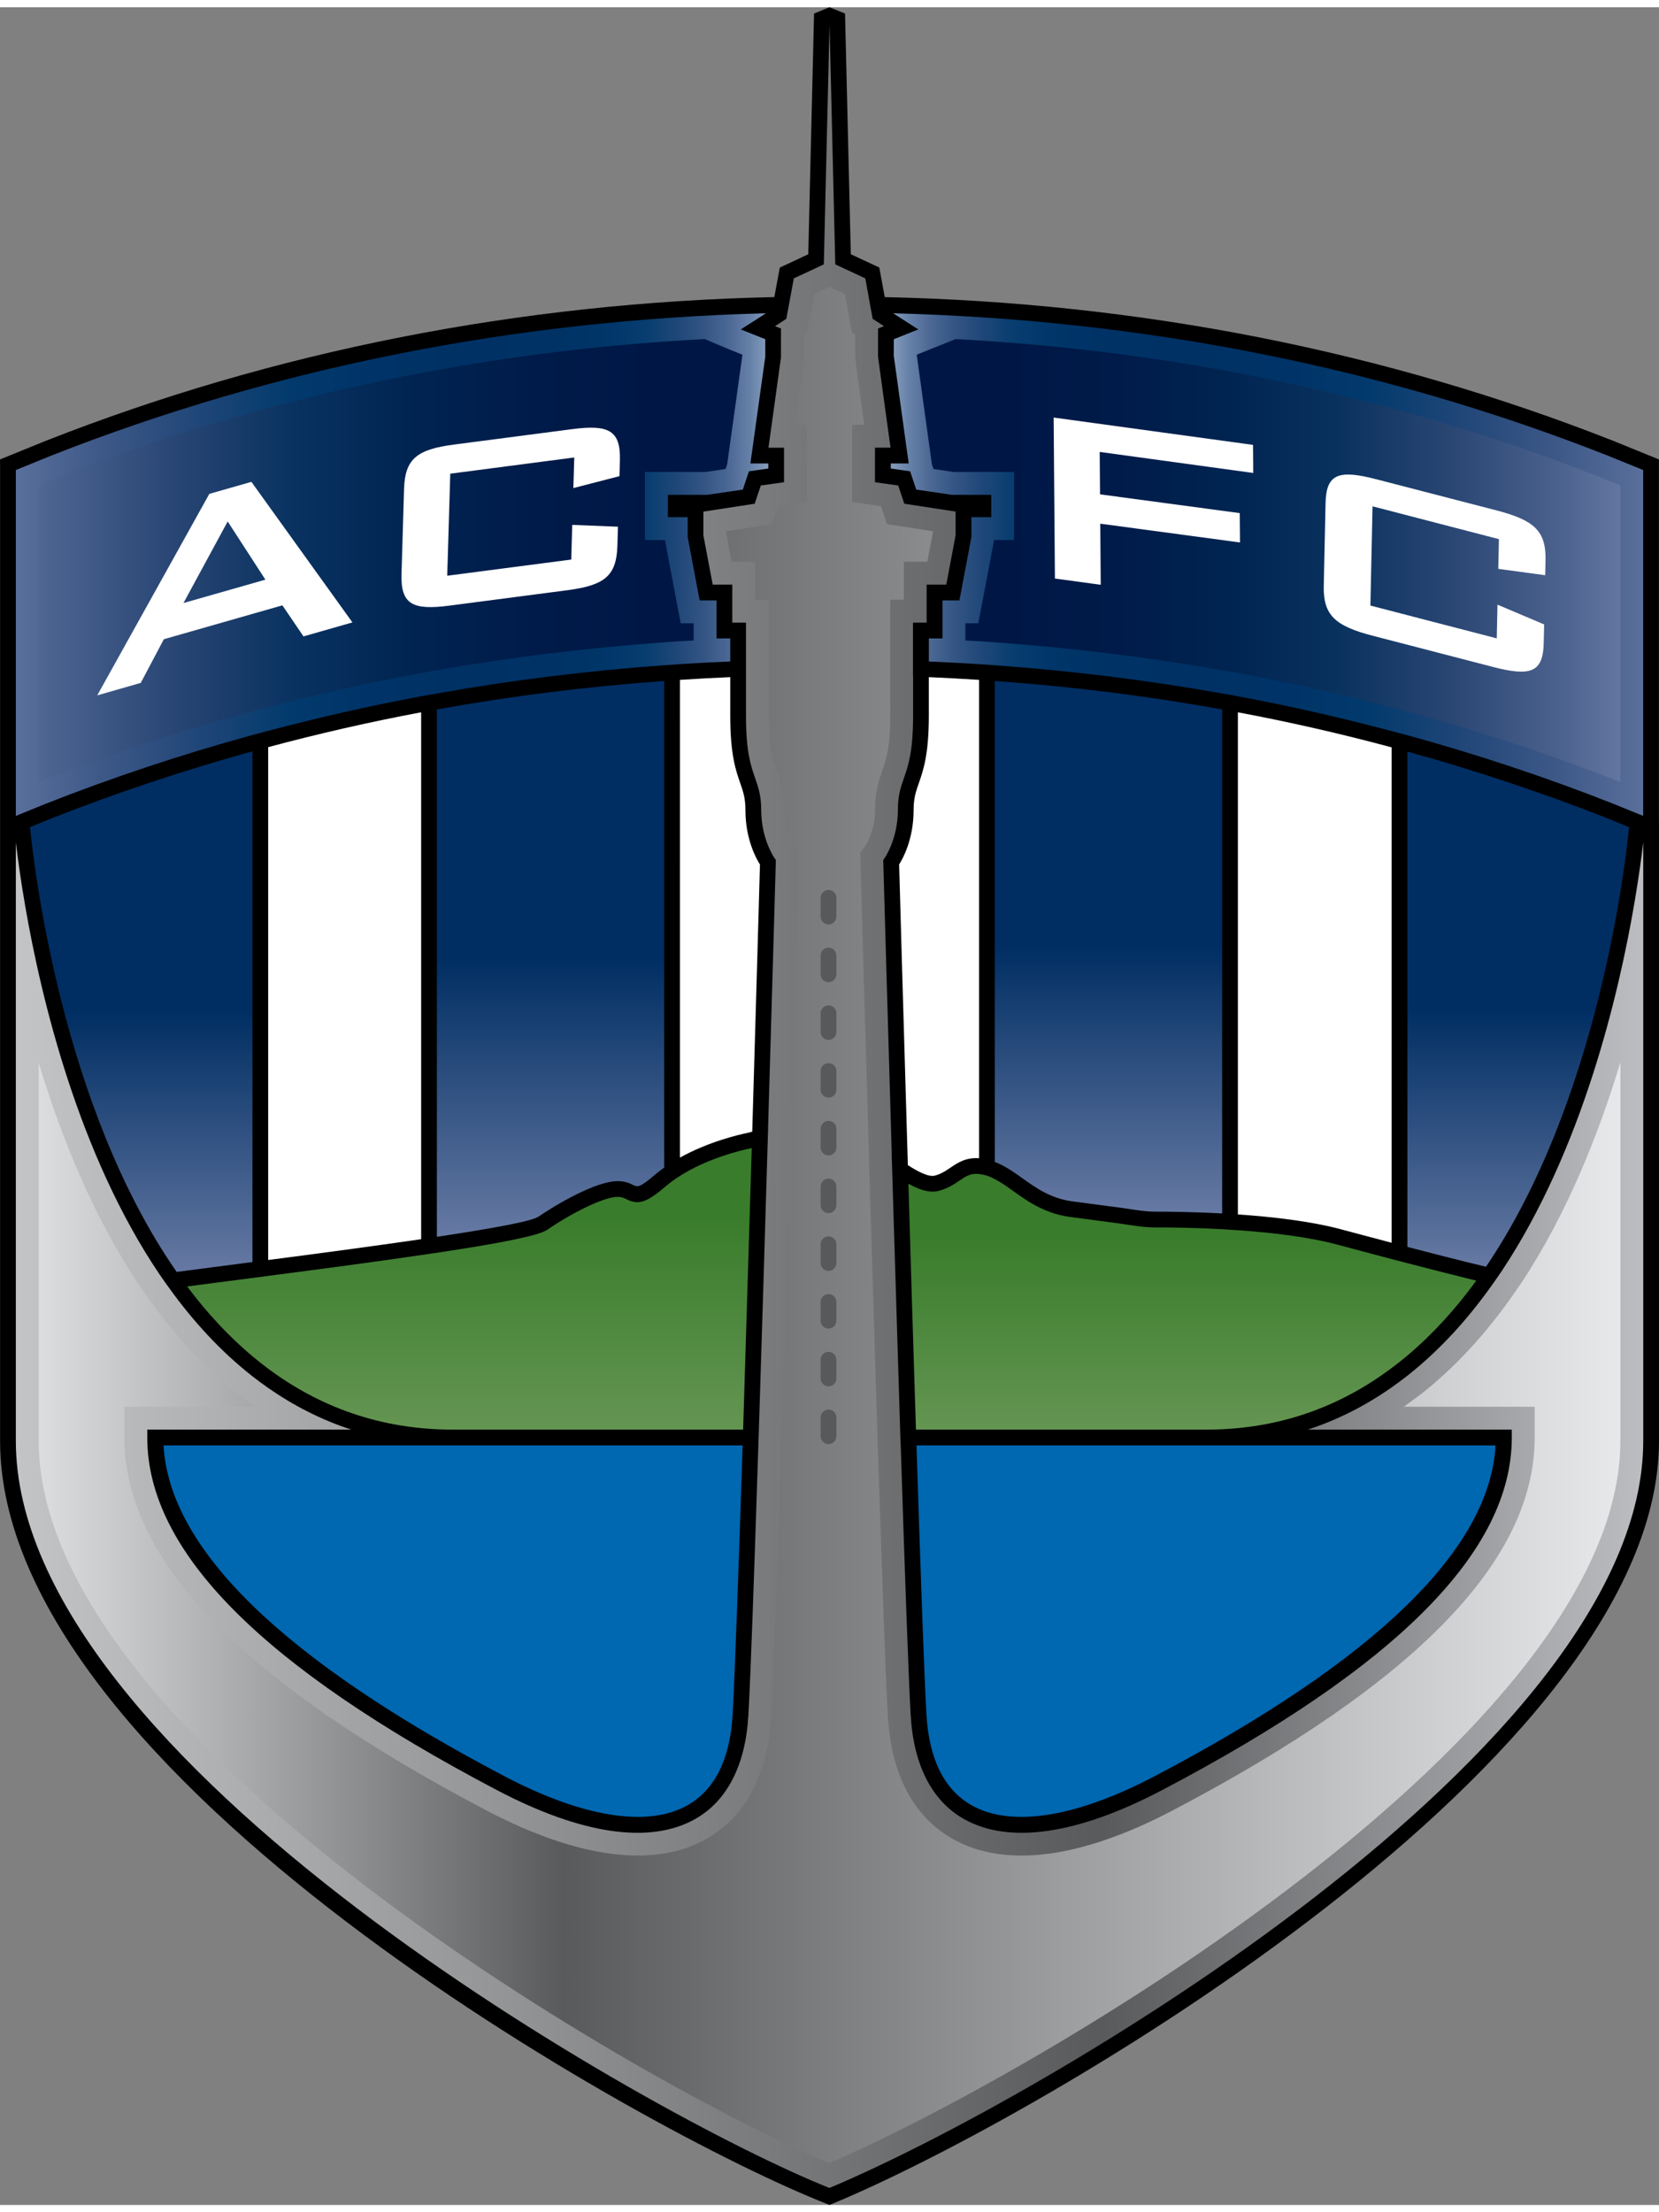 <?xml version="1.0" encoding="UTF-8"?>
<!-- Generator: Adobe Illustrator 15.0.0, SVG Export Plug-In . SVG Version: 6.00 Build 0)  -->
<!DOCTYPE svg PUBLIC "-//W3C//DTD SVG 1.1//EN" "http://www.w3.org/Graphics/SVG/1.1/DTD/svg11.dtd">
<svg version="1.1" id="HQFL" xmlns="http://www.w3.org/2000/svg" xmlns:xlink="http://www.w3.org/1999/xlink" x="0px" y="0px" width="273" height="364" viewBox="0 0 500 662.3" enable-background="new 0 0 500 662.3" xml:space="preserve">
<rect x="0" y="0" width="500" height="662.3" fill="#808080" stroke="none"/>
<g>
	<path d="M499.975,245.625V136.272l-13.891-5.656c-68.813-27.063-142.638-41.602-219.432-43.26c-0.695-3.741-1.645-8.91-1.645-8.91   s-6.667-3.112-8.585-4.011c-0.069-2.829-1.739-72.534-1.739-72.534L249.997,0l-0.893,0.36l-3.761,1.542   c0,0-1.672,69.705-1.742,72.534c-1.916,0.899-8.582,4.024-8.582,4.024s-0.951,5.155-1.645,8.883   C156.572,89.015,82.74,103.554,13.91,130.617L0,136.272l0.026,1.594v112.876v181.32c0,100.559,194.176,208.342,249.11,229.878   l0.88,0.358l0.894-0.372C314.752,635.445,500,527.427,500,432.063V245.651L499.975,245.625"/>
	<linearGradient id="SVGID_1_" gradientUnits="userSpaceOnUse" x1="359.351" y1="428.644" x2="359.351" y2="351.559">
		<stop offset="0" style="stop-color:#649552"/>
		<stop offset="0.758" style="stop-color:#397C2B"/>
		<stop offset="1" style="stop-color:#397C2B"/>
	</linearGradient>
	<path fill="url(#SVGID_1_)" d="M363.508,428.645c-42.114,0-85.01,0-87.452,0c-0.759-23.938-1.557-49.857-2.273-74.104   c3.166,1.749,6.338,2.908,9.183,2.137c2.695-0.722,4.552-1.955,6.178-3.074c2.026-1.376,3.421-2.276,5.941-1.993   c0.623,0.076,1.279,0.181,2.057,0.412c0.924,0.27,1.806,0.668,2.686,1.131c1.775,0.926,3.529,2.134,5.45,3.523   c4.699,3.354,10.01,7.159,18.354,8.021l14.083,1.877c4.244,0.642,7.302,1.131,10.303,1.131c4.533,0,11.945,0.077,20.321,0.542   c1.543,0.088,3.134,0.191,4.744,0.308c10.232,0.695,21.301,2.006,30.087,4.369l0.592,0.157c3.896,1.025,9.392,2.519,15.653,4.163   c1.55,0.398,3.136,0.824,4.757,1.235c6.634,1.723,13.839,3.574,20.749,5.271c-6.1,8.383-12.997,16.031-20.749,22.574   c-1.55,1.313-3.138,2.547-4.757,3.754C404.159,421.521,385.75,428.645,363.508,428.645"/>
	<path fill="#0067B1" d="M450.73,433.399c-1.672,31.215-36.164,64.742-102.778,99.71c-23.597,12.394-43.176,15.506-55.125,8.743   c-8.262-4.68-12.839-13.91-13.615-27.409c-0.676-11.79-1.794-43.632-2.994-81.044H450.73"/>
	<path fill="#FFFFFF" d="M419.413,372.334c-5.74-1.517-10.793-2.88-14.419-3.83l-0.608-0.169c-9.187-2.48-20.725-3.817-31.305-4.537   V212.47c15.63,2.943,31.091,6.466,46.332,10.567V372.334"/>
	<linearGradient id="SVGID_2_" gradientUnits="userSpaceOnUse" x1="334.082" y1="363.489" x2="334.082" y2="203.046">
		<stop offset="0" style="stop-color:#6679A3"/>
		<stop offset="0.5" style="stop-color:#002E63"/>
		<stop offset="1" style="stop-color:#002E63"/>
	</linearGradient>
	<path fill="url(#SVGID_2_)" d="M368.337,363.489c-8.389-0.437-15.788-0.54-20.321-0.54c-2.634,0-5.546-0.45-9.582-1.079   l-14.309-1.892c-7.104-0.732-11.666-3.999-16.09-7.161c-2.682-1.928-5.265-3.713-8.209-4.832c0-54.458,0-124.37,0-144.939   c23.167,1.646,46.024,4.513,68.511,8.563C368.337,241.949,368.337,313.351,368.337,363.489"/>
	<path fill="#FFFFFF" d="M295.084,346.854c-3.967-0.27-6.416,1.336-8.602,2.829c-1.448,0.978-2.823,1.902-4.726,2.417   c-1.967,0.513-5.392-1.39-8.144-3.163c-1.381-46.231-2.475-85.185-2.623-90.61c1.072-1.696,4.358-7.534,4.358-16.379   c0-3.6,0.694-5.606,1.573-8.125c1.344-3.843,3.016-8.639,3.016-20.312c0,0,0-5.786,0-11.635c5.06,0.219,10.112,0.501,15.146,0.824   V346.854"/>
	<linearGradient id="SVGID_3_" gradientUnits="userSpaceOnUse" x1="457.573" y1="379.558" x2="457.573" y2="224.31">
		<stop offset="0" style="stop-color:#6679A3"/>
		<stop offset="0.5" style="stop-color:#002E63"/>
		<stop offset="1" style="stop-color:#002E63"/>
	</linearGradient>
	<path fill="url(#SVGID_3_)" d="M424.17,373.582c0-44.47,0-111.951,0-149.272c20.453,5.67,40.534,12.342,60.186,20.081l6.621,2.7   c-1.15,11.712-9.381,82.792-43.125,132.467C440.008,377.684,431.684,375.547,424.17,373.582"/>
	<linearGradient id="SVGID_4_" gradientUnits="userSpaceOnUse" x1="495.231" y1="167.962" x2="268.478" y2="167.962">
		<stop offset="0" style="stop-color:#5A6F9B"/>
		<stop offset="0.11" style="stop-color:#3E5988"/>
		<stop offset="0.239" style="stop-color:#214678"/>
		<stop offset="0.365" style="stop-color:#023A6D"/>
		<stop offset="0.482" style="stop-color:#003367"/>
		<stop offset="0.584" style="stop-color:#003165"/>
		<stop offset="0.724" style="stop-color:#003266"/>
		<stop offset="0.788" style="stop-color:#003669"/>
		<stop offset="0.837" style="stop-color:#073D6F"/>
		<stop offset="0.878" style="stop-color:#1E4778"/>
		<stop offset="0.915" style="stop-color:#345584"/>
		<stop offset="0.948" style="stop-color:#4C6894"/>
		<stop offset="0.977" style="stop-color:#6882A9"/>
		<stop offset="1" style="stop-color:#869EBD"/>
	</linearGradient>
	<path fill="url(#SVGID_4_)" d="M269.196,92.228c2.817,1.8,7.567,4.86,7.567,4.86s-6.019,2.404-7.38,2.957   c0,1.826-0.013,4.937-0.013,4.937l4.499,32.5h-0.019c0,0-4.03,0-5.373,0c0,0.733,0,0.835,0,1.53   c1.888,0.27,5.822,0.835,5.822,0.835s1.325,3.96,1.845,5.503c2.218,0.334,10.472,1.556,10.768,1.593c0.334,0,11.827,0,11.827,0   v6.725h-0.033c0,0-4.203,0-5.933,0c0,1.336,0,5.951,0,5.951l-3.619,19.13h-0.019c0,0-3.529,0-5.078,0c0,2.983,0,11.456,0,11.456   h-0.019v0.012c0,0-3.219,0-4.103,0c0,0.951,0,3.677,0,6.942c5.06,0.206,10.112,0.488,15.146,0.797   c1.587,0.103,3.163,0.244,4.742,0.346c23.159,1.66,46.019,4.488,68.511,8.499c1.574,0.283,3.163,0.54,4.744,0.848   c15.63,2.906,31.078,6.429,46.332,10.49c1.587,0.412,3.182,0.811,4.757,1.248c21.045,5.772,41.711,12.637,61.914,20.595   c0,0,3.405,1.375,6.582,2.674c0.854,0.347,1.697,0.682,2.455,0.99l0.109,0.052c0-3.163,0-27.139,0-51.296   c0-25.582,0-51.397,0-52.94c-3.22-1.312-10.875-4.422-10.875-4.422C416.854,108.478,344.482,94.144,269.196,92.228z"/>
	<linearGradient id="SVGID_5_" gradientUnits="userSpaceOnUse" x1="276.29" y1="166.735" x2="488.34" y2="166.735">
		<stop offset="0.129" style="stop-color:#001746"/>
		<stop offset="0.284" style="stop-color:#001B49"/>
		<stop offset="0.442" style="stop-color:#002451"/>
		<stop offset="0.601" style="stop-color:#0A325F"/>
		<stop offset="0.761" style="stop-color:#2A4673"/>
		<stop offset="0.92" style="stop-color:#4D638F"/>
		<stop offset="1" style="stop-color:#6376A1"/>
	</linearGradient>
	<path fill="url(#SVGID_5_)" d="M488.34,233.473c-20.228-7.954-41.183-14.927-62.349-20.732c0.02,0.004-3.672-0.969-3.672-0.969   l-1.177-0.304c-15.619-4.16-31.382-7.728-46.805-10.595c0.057,0.01-3.221-0.582-3.221-0.582l-1.566-0.275   c-22.567-4.024-45.859-6.914-69.231-8.588c-0.047-0.003-4.792-0.349-4.792-0.349c-0.009,0-2.029-0.107-4.578-0.242   c0-0.105,0-3.01,0-5.196c1.69,0,3.897,0,3.897,0l1.082-5.611c0,0,3.652-19.302,3.682-19.471c1.365,0,5.989,0,5.989,0l0.031-6.892   v-13.616c0,0-17.292,0-18.215,0c-0.458-0.068-3.186-0.473-6.08-0.901c-0.188-0.563-0.465-1.392-0.479-1.424   c-0.041-0.306-4.39-31.748-4.567-33.024c1.47-0.588,8.094-3.244,11.737-4.705c67.792,3.662,132.923,17.498,193.806,41.455   c-0.04-0.017,3.47,1.413,6.507,2.646C488.34,151.82,488.34,220.362,488.34,233.473z"/>
	<linearGradient id="SVGID_6_" gradientUnits="userSpaceOnUse" x1="4.776" y1="167.963" x2="231.549" y2="167.963">
		<stop offset="0" style="stop-color:#5A6F9B"/>
		<stop offset="0.11" style="stop-color:#3E5988"/>
		<stop offset="0.239" style="stop-color:#214678"/>
		<stop offset="0.365" style="stop-color:#023A6D"/>
		<stop offset="0.482" style="stop-color:#003367"/>
		<stop offset="0.584" style="stop-color:#003165"/>
		<stop offset="0.724" style="stop-color:#003266"/>
		<stop offset="0.788" style="stop-color:#003669"/>
		<stop offset="0.837" style="stop-color:#073D6F"/>
		<stop offset="0.878" style="stop-color:#1E4778"/>
		<stop offset="0.915" style="stop-color:#345584"/>
		<stop offset="0.948" style="stop-color:#4C6894"/>
		<stop offset="0.977" style="stop-color:#6882A9"/>
		<stop offset="1" style="stop-color:#869EBD"/>
	</linearGradient>
	<path fill="url(#SVGID_6_)" d="M226.156,137.481l0.379-2.7l4.102-29.479c0-0.013,0-3.381,0-5.258   c-1.356-0.553-7.374-2.957-7.374-2.957s0.104-0.064,0.246-0.154c0.565-0.36,2.062-1.326,3.612-2.313   c1.267-0.824,2.628-1.698,3.709-2.393c-75.285,1.916-147.665,16.25-215.177,42.812c0,0-8.614,3.497-10.876,4.422   c0,1.543,0,27.358,0,52.94c0,24.157,0,48.134,0,51.296c0.867-0.36,1.832-0.746,2.809-1.145c3.138-1.273,6.325-2.571,6.325-2.571   c20.293-7.983,41.031-14.875,62.172-20.66c1.576-0.437,3.163-0.835,4.744-1.26c15.169-4.024,30.539-7.52,46.102-10.413   c1.575-0.309,3.162-0.565,4.744-0.848c22.491-4.011,45.336-6.838,68.496-8.499c1.587-0.115,3.169-0.244,4.757-0.346   c5.045-0.309,10.098-0.592,15.163-0.797c0-3.265,0-5.991,0-6.942c-0.855,0-4.132,0-4.132,0s0-8.484,0-11.468   c-1.53,0-5.098,0-5.098,0l-3.606-19.104c0,0,0-4.641,0-5.977c-1.723,0-5.965,0-5.965,0v-6.725c0,0,11.492,0,11.827,0   c0.295-0.037,8.55-1.259,10.767-1.593c0.521-1.543,1.832-5.503,1.832-5.503s3.934-0.565,5.838-0.835c0-0.682,0-0.797,0-1.53   C230.224,137.481,226.156,137.481,226.156,137.481z"/>
	<linearGradient id="SVGID_7_" gradientUnits="userSpaceOnUse" x1="223.744" y1="166.725" x2="11.668" y2="166.725">
		<stop offset="0.129" style="stop-color:#001746"/>
		<stop offset="0.296" style="stop-color:#001B49"/>
		<stop offset="0.466" style="stop-color:#002452"/>
		<stop offset="0.638" style="stop-color:#093260"/>
		<stop offset="0.81" style="stop-color:#294674"/>
		<stop offset="0.983" style="stop-color:#4C6390"/>
		<stop offset="1" style="stop-color:#506794"/>
	</linearGradient>
	<path fill="url(#SVGID_7_)" d="M223.744,104.825c-0.128,0.915-4.535,32.565-4.577,32.858c0,0-0.296,0.891-0.488,1.47   c-2.892,0.428-5.612,0.831-6.07,0.899c-0.922,0-18.215,0-18.215,0v20.507c0,0,4.681,0,6.016,0   c0.033,0.178,4.733,25.082,4.733,25.082s2.231,0,3.919,0c0,2.194,0,5.096,0,5.196c-1.909,0.1-4.561,0.24-4.561,0.24   c-0.021,0.002-4.833,0.352-4.833,0.352c-23.354,1.673-46.641,4.563-69.207,8.587l-1.506,0.264l-3.352,0.606   c-15.291,2.842-30.973,6.385-46.545,10.516c-0.02,0.004-1.853,0.489-1.853,0.489l-2.967,0.792   c-21.166,5.791-42.222,12.791-62.571,20.785c0-13.113,0-41.065,0-41.065s0-40.581,0-48.303c3.142-1.276,6.576-2.673,6.576-2.673   c60.934-23.973,126.183-37.81,194.098-41.442c3.651,1.53,8.365,3.505,8.365,3.505s1.563,0.626,3.038,1.218   C223.744,104.73,223.744,104.805,223.744,104.825z"/>
	<linearGradient id="SVGID_8_" gradientUnits="userSpaceOnUse" x1="141.486" y1="428.644" x2="141.486" y2="343.795">
		<stop offset="0" style="stop-color:#649552"/>
		<stop offset="0.758" style="stop-color:#397C2B"/>
		<stop offset="1" style="stop-color:#397C2B"/>
	</linearGradient>
	<path fill="url(#SVGID_8_)" d="M136.517,428.645c-22.131,0-40.477-7.046-55.691-18.359c-1.62-1.208-3.195-2.456-4.744-3.755   c-7.309-6.118-13.839-13.241-19.676-21.031c4.75-0.629,8.633-1.132,8.633-1.132c3.76-0.49,7.431-0.965,11.043-1.427   c1.601-0.22,3.188-0.424,4.744-0.629c17.632-2.29,33.246-4.386,46.102-6.275c1.625-0.231,3.207-0.462,4.744-0.694   c18.635-2.802,30.61-5.115,33.245-6.916c7.09-4.886,16.977-9.925,21.219-9.925c1.196,0,1.852,0.321,2.693,0.72   c3.253,1.568,5.567,1.414,11.339-3.524l0.218-0.177c1.421-1.235,2.957-2.316,4.539-3.332c8.426-5.361,18.371-7.727,21.643-8.394   c-0.18,5.63-2.41,78.549-2.598,84.85C221.611,428.645,177.76,428.645,136.517,428.645"/>
	<path fill="#0067B1" d="M223.815,433.399c-1.209,37.412-2.34,69.268-3.002,81.044c-0.778,13.499-5.354,22.729-13.614,27.409   c-11.949,6.763-31.529,3.65-55.139-8.743c-66.613-34.968-101.093-68.495-102.764-99.71c0.951,0,4.981,0,10.78,0h76.441H223.815"/>
	<linearGradient id="SVGID_9_" gradientUnits="userSpaceOnUse" x1="165.919" y1="370.535" x2="165.919" y2="203.046">
		<stop offset="0" style="stop-color:#6679A3"/>
		<stop offset="0.5" style="stop-color:#002E63"/>
		<stop offset="1" style="stop-color:#002E63"/>
	</linearGradient>
	<path fill="url(#SVGID_9_)" d="M200.167,349.683c-0.984,0.72-1.96,1.439-2.879,2.235c-4.544,3.923-5.239,3.602-6.409,3.036   c-1.041-0.516-2.468-1.197-4.744-1.197c-6.531,0-18.493,7.032-23.905,10.735c-2.039,1.389-14.309,3.601-30.559,6.043   c0-50.269,0-127.147,0-158.927c22.478-4.049,45.336-6.917,68.496-8.563C200.167,223.834,200.167,294.993,200.167,349.683"/>
	<path fill="#FFFFFF" d="M126.927,371.255c-14.213,2.068-30.784,4.292-46.102,6.272V222.974   c15.169-4.063,30.539-7.585,46.102-10.503V371.255"/>
	<linearGradient id="SVGID_10_" gradientUnits="userSpaceOnUse" x1="42.566" y1="381.116" x2="42.566" y2="224.234">
		<stop offset="0" style="stop-color:#6679A3"/>
		<stop offset="0.5" style="stop-color:#002E63"/>
		<stop offset="1" style="stop-color:#002E63"/>
	</linearGradient>
	<path fill="url(#SVGID_10_)" d="M76.082,378.143c-4.017,0.542-7.933,1.031-11.647,1.519l-11.192,1.455   C18.602,331.362,10.208,258.868,9.05,247.079l6.602-2.688c19.722-7.765,39.892-14.462,60.43-20.158   C76.082,262.853,76.082,333.83,76.082,378.143"/>
	<path fill="#FFFFFF" d="M225.641,339.141c-3.156,0.642-12.22,2.789-20.717,7.533V202.7c5.045-0.322,10.098-0.618,15.163-0.824   c0,5.849,0,11.635,0,11.635c0,11.699,1.672,16.481,3.009,20.312c0.886,2.547,1.568,4.526,1.568,8.125   c0,8.845,3.292,14.683,4.377,16.391c-0.142,5.014-1.093,38.813-2.328,80.519L225.641,339.141"/>
	<g>
		<linearGradient id="SVGID_11_" gradientUnits="userSpaceOnUse" x1="495.25" y1="331.157" x2="4.776" y2="331.157">
			<stop offset="0" style="stop-color:#BCBDC0"/>
			<stop offset="0.332" style="stop-color:#595A5C"/>
			<stop offset="1" style="stop-color:#C2C4C6"/>
		</linearGradient>
		<path fill="url(#SVGID_11_)" d="M492.666,269.486c-4.704,27.769-15.742,74.706-39.989,111.254    c-0.943,1.401-1.915,2.804-2.893,4.169c-7.347,10.386-15.832,19.771-25.614,27.484c-1.55,1.223-3.138,2.393-4.757,3.523    c-7.643,5.371-16.037,9.718-25.27,12.728c17.703,0,39.102,0,51.419,0c2.886,0,5.264,0,6.979,0c1.974,0,3.093,0,3.093,0v2.376    c0,34.261-34.499,69.037-105.479,106.306c-25.426,13.346-46.074,16.354-59.672,8.643c-9.613-5.438-15.148-16.251-16.011-31.242    c-0.688-11.956-1.819-44.402-3.04-82.354h-0.031l-0.116-3.728c-0.211-6.737-2.402-78.372-2.402-78.372l-0.147-4.614l0.029,0.012    c-1.414-47.774-2.52-86.983-2.544-87.91l-0.019-0.796l0.461-0.643c0.032-0.052,3.942-5.708,3.942-14.373    c0-4.397,0.887-6.968,1.843-9.692c1.28-3.678,2.745-7.869,2.745-18.745v-11.828h-0.032V185.46h0.032c0,0,3.219,0,4.09,0    c0-2.983,0-11.468,0-11.468h0.031c0,0,4.255,0,5.881,0c0.579-2.982,2.732-14.424,2.802-14.811c0-0.398,0-7.187,0-7.187h0.034    v-0.012l-15.491-2.366c0,0-1.314-3.934-1.833-5.49c-1.735-0.244-7.007-0.99-7.007-0.99v-10.4h0.02v-0.014c0,0,3.51,0,4.68,0    c-0.997-7.16-3.767-27.151-3.773-27.421v-8.485l1.799-0.708c-1.226-0.796-3.42-2.21-3.42-2.21l-0.7-3.805l-0.533-2.855h0.032    c-0.449-2.417-0.881-4.744-1.021-5.528c-1.69-0.796-9.045-4.229-9.045-4.229s-1.658-69.307-1.729-72.341    c-0.07,3.008-1.723,72.341-1.723,72.341l-1.336,0.63c0,0-6.017,2.815-7.707,3.599c-0.315,1.685-1.935,10.466-2.211,11.956    l-0.045,0.232c0,0-2.191,1.415-3.413,2.21l1.806,0.708l-0.02,8.808c0,0-3.137,22.651-3.754,27.113c1.15,0,4.687,0,4.687,0v10.4    c0,0-5.259,0.746-7.001,0.99c-0.527,1.556-1.838,5.49-1.838,5.49l-15.459,2.378c0,0,0,6.788,0,7.187    c0.077,0.387,2.237,11.828,2.803,14.811c1.619,0,5.9,0,5.9,0s0,8.484,0,11.468c0.861,0,4.133,0,4.133,0v16.224v11.828    c0,10.876,1.453,15.066,2.744,18.769c0.945,2.7,1.845,5.271,1.845,9.668c0,8.665,3.908,14.321,3.954,14.385l0.456,0.643    l-0.025,0.784c-0.025,0.888-1.009,35.804-2.314,79.862h0.013c0,0-0.058,2.109-0.174,5.707    c-0.811,27.306-1.729,57.622-2.616,85.314l-0.123,3.702c-1.221,37.978-2.358,70.424-3.04,82.38    c-0.861,14.991-6.401,25.815-16.012,31.242c-13.595,7.712-34.228,4.703-59.683-8.643    C78.891,500.058,44.385,465.308,44.385,431.021v-2.376c0,0,5.824,0,14.5,0c1.602,0,3.292,0,5.06,0c2.359,0,19.599,0,41.936,0    c-9.147-2.984-17.458-7.278-25.056-12.563c-1.608-1.118-3.195-2.302-4.744-3.509c-9.481-7.432-17.753-16.429-24.94-26.395    c-1.061-1.452-2.102-2.892-3.105-4.383c-24.362-36.125-35.585-82.792-40.452-111.011c-1.415-8.163-2.301-14.811-2.809-19.168    c0,7.135,0,133.601,0,170.432c0,6.313,0,10.016,0,10.016c0,96.211,191.894,203.869,245.202,225.109    C313.84,630.394,495.25,524.626,495.25,432.063c0,0,0-3.703,0-10.016c0-36.819,0-163.296,0-170.432    C494.769,255.73,493.958,261.901,492.666,269.486z"/>
		<linearGradient id="SVGID_12_" gradientUnits="userSpaceOnUse" x1="11.668" y1="366.986" x2="488.356" y2="366.986">
			<stop offset="0" style="stop-color:#DCDDDE"/>
			<stop offset="0.332" style="stop-color:#595A5C"/>
			<stop offset="1" style="stop-color:#E7E8E9"/>
		</linearGradient>
		<path fill="url(#SVGID_12_)" d="M488.356,432.063c0,87.526-174.44,190.021-238.435,217.623    C195.505,627.046,11.667,522.664,11.667,432.063c0,0,0-64.521,0-113.991c6.861,22.736,16.596,46.73,30.655,67.579l3.253,4.594    c7.892,10.942,16.734,20.293,26.255,27.754c0.01,0.009,5.07,3.75,5.077,3.753c-5.538,0-39.415,0-39.415,0v9.269    c0,37.064,35.706,73.834,109.158,112.408c27.654,14.497,50.576,17.448,66.288,8.532c8.186-4.621,18.224-14.77,19.493-36.838    c0.607-10.633,1.603-37.635,3.049-82.557l0.121-3.695c0-0.009,2.792-91.058,2.792-91.058c-0.013,0.015,2.287-79.354,2.287-79.354    l0.114-3.577l-1.798-2.535c0.05,0.069-2.683-4.136-2.683-10.398c0-5.568-1.185-8.955-2.231-11.942    c-1.16-3.321-2.359-6.759-2.359-16.495v-34.944c0,0-2.148,0-4.132,0c0-2.194,0-11.468,0-11.468s-7.071,0-7.082,0    c-0.066-0.348-1.4-7.391-1.622-8.563c0-0.102,0-0.445,0-0.629c4.521-0.695,13.769-2.117,13.769-2.117s1.632-4.874,1.82-5.434    c1.334-0.189,8.713-1.233,8.713-1.233l-0.003-23.277c0,0-1.841,0-3.667,0c1.097-7.922,2.734-19.739,2.734-19.739    s0.01-5.104,0.016-7.417c0.446-0.29,0.947-0.614,0.947-0.614l0.592-3.151c0,0,1.127-6.088,1.567-8.47    c2.188-1.022,4.614-2.156,4.643-2.169c1.064,0.498,2.513,1.176,4.632,2.167c0.178,0.952,0.381,2.047,0.381,2.047l0.502,2.859    l1.235,6.712c0,0,0.508,0.329,0.969,0.626c0,2.277,0,6.605,0,6.605c0.012,0.56,0.025,0.923,2.749,20.529c-1.821,0-3.656,0-3.656,0    l-0.02,6.906v16.386c0,0,7.379,1.042,8.71,1.231c0.188,0.559,1.816,5.438,1.816,5.438s9.244,1.412,13.771,2.104    c0,0.188,0,0.534,0,0.638c-0.127,0.665-0.857,4.535-1.622,8.564c-0.008,0-7.063,0-7.063,0l-0.031,6.893c0,0,0,2.381,0,4.576    c-1.975,0-4.089,0-4.089,0l-0.031,6.892v16.224l0.031,11.828c0,9.69-1.196,13.13-2.355,16.459    c-0.993,2.832-2.233,6.357-2.233,11.978c0,6.313-2.741,10.491-2.771,10.532l-1.689,2.336l0.08,3.117    c0,0.017,2.547,87.942,2.547,87.942l0.113,4.619l2.521,82.09c1.482,45.115,2.481,72.108,3.082,82.538    c1.265,22.053,11.303,32.209,19.501,36.845c15.713,8.913,38.63,5.965,66.266-8.537c73.458-38.572,109.167-75.34,109.167-112.41    v-9.269c0,0-28.389,0-39.454,0c0.099-0.071,0.202-0.128,0.304-0.197c-0.018,0.01,5.059-3.748,5.059-3.748    c9.784-7.716,18.858-17.444,26.975-28.921l2.983-4.295c13.776-20.766,23.352-44.787,29.962-66.612c0,49.486,0,104.069,0,104.069    V432.063z"/>
	</g>
	<g>
		<path fill="#58595B" d="M247.329,268.381v5.657c0,1.311,1.061,2.364,2.372,2.364s2.372-1.054,2.372-2.364v-5.657    c0-1.311-1.061-2.378-2.372-2.378S247.329,267.07,247.329,268.381"/>
		<path fill="#58595B" d="M247.329,285.775v5.657c0,1.311,1.061,2.379,2.372,2.379s2.372-1.068,2.372-2.379v-5.657    c0-1.311-1.061-2.378-2.372-2.378S247.329,284.464,247.329,285.775"/>
		<path fill="#58595B" d="M247.329,303.169v5.656c0,1.313,1.061,2.378,2.372,2.378s2.372-1.066,2.372-2.378v-5.656    c0-1.312-1.061-2.365-2.372-2.365S247.329,301.857,247.329,303.169"/>
		<path fill="#58595B" d="M247.329,320.576v5.656c0,1.312,1.061,2.365,2.372,2.365s2.372-1.054,2.372-2.365v-5.656    c0-1.311-1.061-2.365-2.372-2.365S247.329,319.265,247.329,320.576"/>
		<path fill="#58595B" d="M247.329,337.984v5.641c0,1.326,1.061,2.379,2.372,2.379s2.372-1.053,2.372-2.379v-5.641    c0-1.313-1.061-2.379-2.372-2.379S247.329,336.671,247.329,337.984"/>
		<path fill="#58595B" d="M247.329,355.376v5.646c0,1.308,1.061,2.376,2.372,2.376s2.372-1.068,2.372-2.376v-5.646    c0-1.311-1.061-2.377-2.372-2.377S247.329,354.065,247.329,355.376"/>
		<path fill="#58595B" d="M247.329,372.772v5.654c0,1.313,1.061,2.38,2.372,2.38s2.372-1.067,2.372-2.38v-5.654    c0-1.313-1.061-2.366-2.372-2.366S247.329,371.46,247.329,372.772"/>
		<path fill="#58595B" d="M247.329,390.178v5.657c0,1.313,1.061,2.365,2.372,2.365s2.372-1.053,2.372-2.365v-5.657    c0-1.312-1.061-2.377-2.372-2.377S247.329,388.866,247.329,390.178"/>
		<path fill="#58595B" d="M247.329,407.586v5.654c0,1.301,1.061,2.366,2.372,2.366s2.372-1.065,2.372-2.366v-5.654    c0-1.313-1.061-2.38-2.372-2.38S247.329,406.273,247.329,407.586"/>
		<path fill="#58595B" d="M247.329,424.979v5.646c0,1.309,1.061,2.376,2.372,2.376s2.372-1.067,2.372-2.376v-5.646    c0-1.312-1.061-2.377-2.372-2.377S247.329,423.667,247.329,424.979"/>
	</g>
	<path fill="#FFFFFF" d="M63.091,146.648l12.675-3.625l30.45,42.36L91.464,189.6l-6.358-9.36l-35.72,10.208l-6.968,13.165   l-13.107,3.754L63.091,146.648 M79.983,172.501l-11.358-17.536l-13.332,24.581L79.983,172.501z"/>
	<path fill="#FFFFFF" d="M135.702,140.567l-0.914,30.751l37.373-4.872l0.308-10.452l13.775,0.553l-0.167,5.747   c-0.276,9.127-3.921,11.931-15.112,13.396l-35.521,4.641c-11.192,1.454-14.701-0.424-14.432-9.551l0.759-25.583   c0.271-9.128,3.914-11.956,15.106-13.41l35.527-4.641c11.192-1.466,14.694,0.425,14.425,9.552l-0.135,4.615l-13.891,3.587   l0.27-9.218L135.702,140.567"/>
	<polyline fill="#FFFFFF" points="317.555,123.648 377.646,131.889 377.708,140.348 331.436,134.01 331.535,146.789 373.64,152.446    373.719,161.291 331.608,155.634 331.747,174.044 317.936,172.167 317.555,123.648  "/>
	<path fill="#FFFFFF" d="M413.667,150.401l-0.648,29.903l38.083,9.887l0.22-10.157l14.06,5.953l-0.124,5.567   c-0.188,8.87-3.882,10.22-15.287,7.25l-36.199-9.385c-11.413-2.956-14.997-6.196-14.812-15.067l0.542-24.863   c0.186-8.871,3.882-10.208,15.285-7.251l36.209,9.384c11.402,2.957,14.996,6.197,14.804,15.067l-0.098,4.474l-14.142-1.916   l0.193-8.959L413.667,150.401"/>
</g>
</svg>